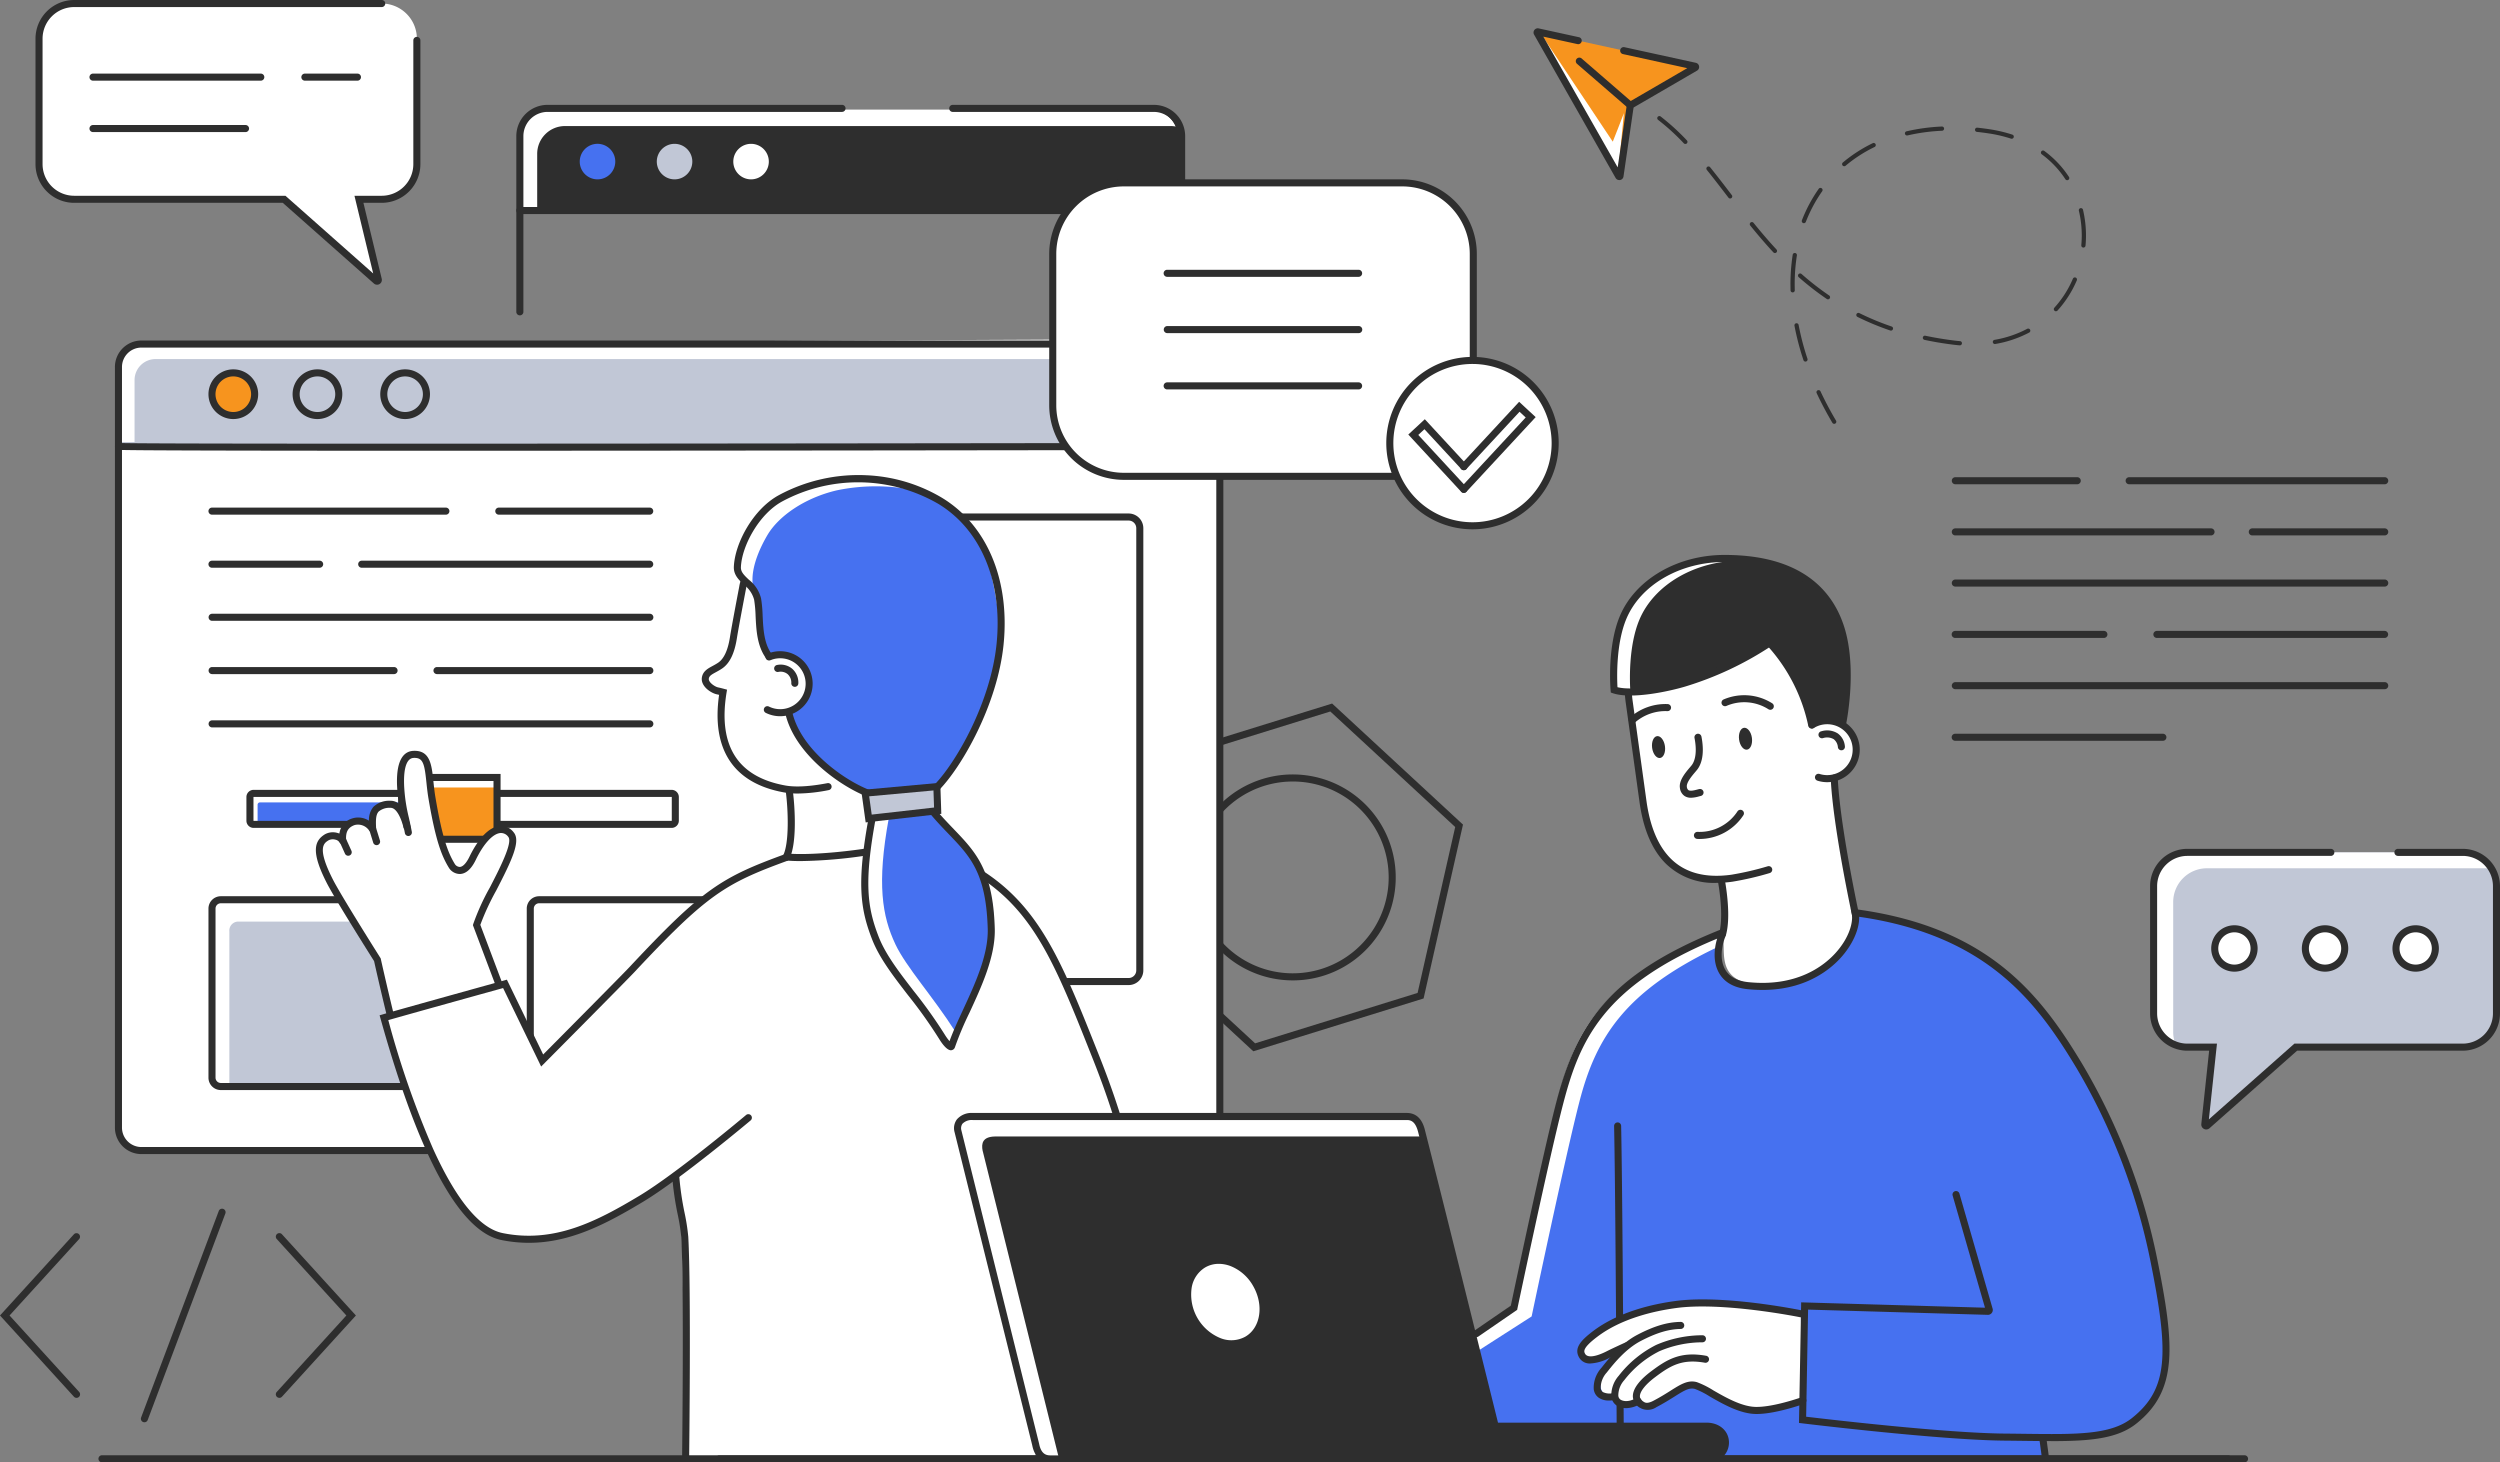 <svg id="wdrozenie-rys1" xmlns="http://www.w3.org/2000/svg" width="547.03" height="320" viewBox="0 0 547.03 320">
  <rect x="0" y="0" width="547.03" height="320" fill="#808080" stroke="none"/>
  <path id="Path_7524" data-name="Path 7524" d="M308.188,46.382l44.178-1.845a6.075,6.075,0,0,1,6.074,6.076v16.6a.086.086,0,0,1-.087.088H214.4a.775.775,0,0,1-.775-.774V50.613a6.078,6.078,0,0,1,6.078-6.076L284.34,45.8Z" transform="translate(-99.884 -20.824)" fill="#2e2e2e"/>
  <path id="Path_7525" data-name="Path 7525" d="M217.221,54.716a6.078,6.078,0,0,1,6.077-6.077H355.957a6.071,6.071,0,0,1,.958.1,6.076,6.076,0,0,0-5.594-3.7H218.666c-3.358,0-5.467,2.5-5.467,5.861l.224,15.706c0,.427-.487,1.2-.06,1.2h3.858Z" transform="translate(-99.677 -21.056)" fill="#fff"/>
  <path id="Path_7526" data-name="Path 7526" d="M357.256,86.607h-144.3a.772.772,0,0,1,0-1.545h144.3a.772.772,0,1,1,0,1.545Z" transform="translate(-99.207 -39.771)" fill="#2e2e2e"/>
  <path id="Path_7527" data-name="Path 7527" d="M246.027,63a3.888,3.888,0,1,0-3.889,3.886A3.887,3.887,0,0,0,246.027,63Z" transform="translate(-111.396 -27.641)" fill="#4671f0"/>
  <path id="Path_7528" data-name="Path 7528" d="M277.689,63a3.886,3.886,0,1,0-3.886,3.886A3.884,3.884,0,0,0,277.689,63Z" transform="translate(-126.202 -27.641)" fill="#c1c7d6"/>
  <path id="Path_7529" data-name="Path 7529" d="M309.129,63a3.886,3.886,0,1,0-3.886,3.886A3.886,3.886,0,0,0,309.129,63Z" transform="translate(-140.902 -27.641)" fill="#fff"/>
  <path id="Path_7530" data-name="Path 7530" d="M212.953,89.152a.773.773,0,0,1-.771-.773V49.935a6.856,6.856,0,0,1,6.849-6.849h64.393a.773.773,0,1,1,0,1.545H219.031a5.31,5.31,0,0,0-5.3,5.3V88.379a.774.774,0,0,1-.775.773Z" transform="translate(-99.207 -20.145)" fill="#2e2e2e"/>
  <path id="Path_7531" data-name="Path 7531" d="M357.026,145.452H224.368a.773.773,0,0,1,0-1.545H357.026a5.31,5.31,0,0,0,5.3-5.3V49.935a5.31,5.31,0,0,0-5.3-5.3H312.988a.773.773,0,0,1,0-1.545h44.038a6.858,6.858,0,0,1,6.848,6.849V138.6a6.858,6.858,0,0,1-6.848,6.849Z" transform="translate(-104.544 -20.145)" fill="#2e2e2e"/>
  <path id="Path_7532" data-name="Path 7532" d="M462.974,338.2l27.33,25.278,35.553-11.028,8.23-36.305-27.33-25.278L471.2,301.9Zm26.935,27.018-28.636-26.49.1-.435,8.521-37.61,37.262-11.556,28.636,26.489-.1.434-8.522,37.611Z" transform="translate(-215.671 -135.185)" fill="#2e2e2e"/>
  <path id="Path_7533" data-name="Path 7533" d="M527.44,355.582h0Zm-15.969-35.767a20.984,20.984,0,1,0,14.248,5.573A20.945,20.945,0,0,0,511.471,319.815Zm-.016,43.516a22.532,22.532,0,1,1,16.552-7.224A22.459,22.459,0,0,1,511.455,363.331Z" transform="translate(-228.603 -148.81)" fill="#2e2e2e"/>
  <path id="Path_7534" data-name="Path 7534" d="M284.652,317.5H53.7a5.018,5.018,0,0,1-5.02-5.021V146.048a5.018,5.018,0,0,1,5.02-5.02h230.95a5.021,5.021,0,0,1,5.019,5.02V312.481A5.021,5.021,0,0,1,284.652,317.5Z" transform="translate(-22.762 -65.939)" fill="#fff"/>
  <path id="Path_7535" data-name="Path 7535" d="M347.356,212.569a1.675,1.675,0,0,0-1.673,1.674v96.751a1.675,1.675,0,0,0,1.673,1.673h60.5a1.676,1.676,0,0,0,1.677-1.673V214.243a1.676,1.676,0,0,0-1.677-1.674Zm60.5,101.643h-60.5a3.22,3.22,0,0,1-3.218-3.218V214.243a3.22,3.22,0,0,1,3.218-3.219h60.5a3.224,3.224,0,0,1,3.222,3.219v96.751A3.224,3.224,0,0,1,407.859,314.212Z" transform="translate(-160.904 -98.666)" fill="#2e2e2e"/>
  <path id="Path_7536" data-name="Path 7536" d="M288.641,141.028H53.282a4.6,4.6,0,0,0-4.6,4.6v17.99H288.641V141.028Z" transform="translate(-22.762 -65.939)" fill="#c1c7d6"/>
  <path id="Path_7537" data-name="Path 7537" d="M51.738,148.258a4.6,4.6,0,0,1,4.6-4.6h231.3v-4.441l-234.5,1.159a5.258,5.258,0,0,0-4.924,5.02l-.531,16.414h4.053v-13.55Z" transform="translate(-22.295 -65.091)" fill="#fff"/>
  <path id="Path_7538" data-name="Path 7538" d="M53.022,141.485a4.253,4.253,0,0,0-4.249,4.248V312.166a4.252,4.252,0,0,0,4.249,4.248h230.95a4.253,4.253,0,0,0,4.249-4.248V145.733a4.253,4.253,0,0,0-4.249-4.248H53.022Zm230.95,176.475H53.022a5.8,5.8,0,0,1-5.795-5.794V145.733a5.8,5.8,0,0,1,5.795-5.793h230.95a5.8,5.8,0,0,1,5.795,5.793V312.166A5.8,5.8,0,0,1,283.971,317.959Z" transform="translate(-22.081 -65.43)" fill="#2e2e2e"/>
  <path id="Path_7539" data-name="Path 7539" d="M136.366,410.627H89.056a1.936,1.936,0,0,1-1.936-1.935v-37a1.935,1.935,0,0,1,1.936-1.934h47.309a1.935,1.935,0,0,1,1.933,1.934v37A1.935,1.935,0,0,1,136.366,410.627Z" transform="translate(-40.734 -172.881)" fill="#c1c7d6"/>
  <path id="Path_7540" data-name="Path 7540" d="M90.715,376.417a1.981,1.981,0,0,1,1.737-2.154h44.294v-2.955a1.98,1.98,0,0,0-1.737-2.154H88.914a1.98,1.98,0,0,0-1.737,2.154l-.388,35.766c0,1.189-.444,2.954.515,2.954h3.41v-33.61Z" transform="translate(-40.531 -172.6)" fill="#fff"/>
  <path id="Path_7541" data-name="Path 7541" d="M88.379,369.847a1.162,1.162,0,0,0-1.162,1.162v37a1.162,1.162,0,0,0,1.162,1.162h47.309a1.164,1.164,0,0,0,1.162-1.162v-37a1.165,1.165,0,0,0-1.162-1.162Zm47.309,40.875H88.379a2.71,2.71,0,0,1-2.707-2.707v-37a2.71,2.71,0,0,1,2.707-2.707h47.309a2.71,2.71,0,0,1,2.708,2.707v37A2.71,2.71,0,0,1,135.689,410.721Z" transform="translate(-40.057 -172.202)" fill="#2e2e2e"/>
  <path id="Path_7542" data-name="Path 7542" d="M219.179,369.847a1.165,1.165,0,0,0-1.162,1.162v37a1.165,1.165,0,0,0,1.162,1.162h47.309a1.166,1.166,0,0,0,1.166-1.162v-37a1.166,1.166,0,0,0-1.166-1.162Zm47.309,40.875H219.179a2.71,2.71,0,0,1-2.707-2.707v-37a2.71,2.71,0,0,1,2.707-2.707h47.309a2.71,2.71,0,0,1,2.707,2.707v37A2.71,2.71,0,0,1,266.489,410.721Z" transform="translate(-101.213 -172.202)" fill="#2e2e2e"/>
  <path id="Path_7543" data-name="Path 7543" d="M210.988,231.963H147.97a.773.773,0,1,1,0-1.546h63.018a.773.773,0,1,1,0,1.546Z" transform="translate(-68.822 -107.733)" fill="#2e2e2e"/>
  <path id="Path_7544" data-name="Path 7544" d="M110,231.963H86.443a.773.773,0,0,1,0-1.546H110a.773.773,0,0,1,0,1.546Z" transform="translate(-40.057 -107.733)" fill="#2e2e2e"/>
  <path id="Path_7545" data-name="Path 7545" d="M182.223,253.774H86.443a.773.773,0,0,1,0-1.545h95.78a.773.773,0,1,1,0,1.545Z" transform="translate(-40.057 -117.931)" fill="#2e2e2e"/>
  <path id="Path_7546" data-name="Path 7546" d="M182.223,297.574H86.443a.773.773,0,0,1,0-1.545h95.78a.773.773,0,1,1,0,1.545Z" transform="translate(-40.057 -138.41)" fill="#2e2e2e"/>
  <path id="Path_7547" data-name="Path 7547" d="M237.33,210.151H204.31a.772.772,0,1,1,0-1.545H237.33a.772.772,0,1,1,0,1.545Z" transform="translate(-95.164 -97.535)" fill="#2e2e2e"/>
  <path id="Path_7548" data-name="Path 7548" d="M137.621,210.151H86.443a.772.772,0,0,1,0-1.545h51.178a.772.772,0,1,1,0,1.545Z" transform="translate(-40.057 -97.535)" fill="#2e2e2e"/>
  <path id="Path_7549" data-name="Path 7549" d="M225.432,275.674H178.858a.773.773,0,0,1,0-1.545h46.574a.773.773,0,1,1,0,1.545Z" transform="translate(-83.266 -128.171)" fill="#2e2e2e"/>
  <path id="Path_7550" data-name="Path 7550" d="M126.308,275.674H86.443a.773.773,0,0,1,0-1.545h39.865a.773.773,0,0,1,0,1.545Z" transform="translate(-40.057 -128.171)" fill="#2e2e2e"/>
  <path id="Path_7551" data-name="Path 7551" d="M139.957,332.826H103.231a.511.511,0,0,1-.511-.512v-5.757a.511.511,0,0,1,.511-.512h36.726a.511.511,0,0,1,.511.512v5.757A.511.511,0,0,1,139.957,332.826Z" transform="translate(-48.027 -152.445)" fill="#4671f0"/>
  <path id="Path_7552" data-name="Path 7552" d="M104.673,329.012a.511.511,0,0,1,.511-.512h35.888v-.914a.514.514,0,0,0-.511-.513H103.835a.514.514,0,0,0-.515.513v5.756a.514.514,0,0,0,.515.512h.839Z" transform="translate(-48.308 -152.925)" fill="#fff"/>
  <path id="Path_7553" data-name="Path 7553" d="M102.842,326.14a.033.033,0,0,0-.032.032v5.172a.033.033,0,0,0,.032.032h91.467a.033.033,0,0,0,.032-.032v-5.172a.033.033,0,0,0-.032-.032Zm91.467,6.781H102.842a1.579,1.579,0,0,1-1.577-1.577v-5.172a1.578,1.578,0,0,1,1.577-1.577h91.467a1.578,1.578,0,0,1,1.577,1.577v5.172A1.578,1.578,0,0,1,194.309,332.92Z" transform="translate(-47.347 -151.767)" fill="#2e2e2e"/>
  <rect id="Rectangle_155" data-name="Rectangle 155" width="20.853" height="13.517" transform="translate(87.905 170.125)" fill="#f7941e"/>
  <path id="Path_7554" data-name="Path 7554" d="M167.854,322.1H187.1v-1.738H166.245v13.518h1.609Z" transform="translate(-77.729 -149.788)" fill="#fff"/>
  <path id="Path_7555" data-name="Path 7555" d="M165.191,331.584H184.5V319.612H165.191Zm20.857,1.545h-22.4V318.067h22.4Z" transform="translate(-76.516 -148.714)" fill="#2e2e2e"/>
  <path id="Path_7556" data-name="Path 7556" d="M116.839,183.729c-39.287,0-68.6-.054-69.085-.214a.773.773,0,0,1,.379-1.493c4.2.366,238.489-.007,240.857-.012a.773.773,0,1,1,0,1.545C246.849,183.623,172.018,183.729,116.839,183.729Z" transform="translate(-22.081 -85.1)" fill="#2e2e2e"/>
  <path id="Path_7557" data-name="Path 7557" d="M96.456,157.9a4.668,4.668,0,1,0-4.668,4.666A4.669,4.669,0,0,0,96.456,157.9Z" transform="translate(-40.734 -71.647)" fill="#f7941e"/>
  <path id="Path_7558" data-name="Path 7558" d="M91.111,153.333A3.894,3.894,0,1,0,95,157.227,3.9,3.9,0,0,0,91.111,153.333Zm0,9.333a5.439,5.439,0,1,1,5.438-5.439A5.446,5.446,0,0,1,91.111,162.666Z" transform="translate(-40.057 -70.97)" fill="#2e2e2e"/>
  <path id="Path_7559" data-name="Path 7559" d="M125.686,153.333a3.894,3.894,0,1,0,3.894,3.894A3.9,3.9,0,0,0,125.686,153.333Zm0,9.333a5.439,5.439,0,1,1,5.439-5.439A5.445,5.445,0,0,1,125.686,162.666Z" transform="translate(-56.223 -70.97)" fill="#2e2e2e"/>
  <path id="Path_7560" data-name="Path 7560" d="M161.709,153.333a3.894,3.894,0,1,0,3.893,3.894A3.9,3.9,0,0,0,161.709,153.333Zm0,9.333a5.439,5.439,0,1,1,5.439-5.439A5.445,5.445,0,0,1,161.709,162.666Z" transform="translate(-73.065 -70.97)" fill="#2e2e2e"/>
  <path id="Path_7561" data-name="Path 7561" d="M953.9,218.681H924.928a.773.773,0,0,1,0-1.546H953.9a.773.773,0,0,1,0,1.546Z" transform="translate(-432.096 -101.523)" fill="#2e2e2e"/>
  <path id="Path_7562" data-name="Path 7562" d="M858.828,218.681H802.877a.773.773,0,1,1,0-1.546h55.951a.773.773,0,0,1,0,1.546Z" transform="translate(-375.028 -101.523)" fill="#2e2e2e"/>
  <path id="Path_7563" data-name="Path 7563" d="M896.836,239.707H802.877a.772.772,0,1,1,0-1.545h93.959a.772.772,0,0,1,0,1.545Z" transform="translate(-375.028 -111.354)" fill="#2e2e2e"/>
  <path id="Path_7564" data-name="Path 7564" d="M930.237,197.656H874.315a.772.772,0,1,1,0-1.545h55.922a.772.772,0,0,1,0,1.545Z" transform="translate(-408.43 -91.693)" fill="#2e2e2e"/>
  <path id="Path_7565" data-name="Path 7565" d="M829.552,197.656H802.877a.772.772,0,1,1,0-1.545h26.675a.772.772,0,1,1,0,1.545Z" transform="translate(-375.028 -91.693)" fill="#2e2e2e"/>
  <path id="Path_7566" data-name="Path 7566" d="M935.592,260.816H885.767a.773.773,0,1,1,0-1.545h49.825a.773.773,0,0,1,0,1.545Z" transform="translate(-413.784 -121.224)" fill="#2e2e2e"/>
  <path id="Path_7567" data-name="Path 7567" d="M835.411,260.816H802.877a.773.773,0,1,1,0-1.545h32.534a.773.773,0,0,1,0,1.545Z" transform="translate(-375.028 -121.224)" fill="#2e2e2e"/>
  <path id="Path_7568" data-name="Path 7568" d="M896.836,281.875H802.877a.772.772,0,1,1,0-1.545h93.959a.772.772,0,0,1,0,1.545Z" transform="translate(-375.028 -131.07)" fill="#2e2e2e"/>
  <path id="Path_7569" data-name="Path 7569" d="M848.321,303.081H802.877a.773.773,0,1,1,0-1.545h45.444a.773.773,0,0,1,0,1.545Z" transform="translate(-375.028 -140.985)" fill="#2e2e2e"/>
  <path id="Path_7570" data-name="Path 7570" d="M524.652,114.016V90.7A15.547,15.547,0,0,0,509.1,75.157H448.176A15.546,15.546,0,0,0,432.63,90.7v33.115a15.546,15.546,0,0,0,15.546,15.547H507.92a18.086,18.086,0,1,0,16.732-25.35Z" transform="translate(-202.279 -35.14)" fill="#fff"/>
  <path id="Path_7571" data-name="Path 7571" d="M509.1,139.365H448.176a15.546,15.546,0,0,1-15.546-15.547V90.7a15.546,15.546,0,0,1,15.546-15.547H509.1A15.547,15.547,0,0,1,524.652,90.7v33.115A15.547,15.547,0,0,1,509.1,139.365Z" transform="translate(-202.279 -35.14)" fill="#fff"/>
  <path id="Path_7572" data-name="Path 7572" d="M447.5,75.251a14.792,14.792,0,0,0-14.775,14.775V123.14A14.792,14.792,0,0,0,447.5,137.915h60.926A14.79,14.79,0,0,0,523.2,123.14V90.025a14.789,14.789,0,0,0-14.775-14.775Zm60.926,64.209H447.5a16.34,16.34,0,0,1-16.321-16.319V90.025A16.34,16.34,0,0,1,447.5,73.706h60.926a16.337,16.337,0,0,1,16.32,16.319V123.14A16.337,16.337,0,0,1,508.422,139.46Z" transform="translate(-201.599 -34.462)" fill="#2e2e2e"/>
  <path id="Path_7573" data-name="Path 7573" d="M520.917,112.413h-41.89a.773.773,0,1,1,0-1.545h41.89a.773.773,0,0,1,0,1.545Z" transform="translate(-223.61 -51.837)" fill="#2e2e2e"/>
  <path id="Path_7574" data-name="Path 7574" d="M520.917,135.547h-41.89a.772.772,0,1,1,0-1.545h41.89a.772.772,0,0,1,0,1.545Z" transform="translate(-223.61 -62.654)" fill="#2e2e2e"/>
  <path id="Path_7575" data-name="Path 7575" d="M520.917,158.681h-41.89a.773.773,0,1,1,0-1.545h41.89a.773.773,0,0,1,0,1.545Z" transform="translate(-223.61 -73.47)" fill="#2e2e2e"/>
  <path id="Path_7576" data-name="Path 7576" d="M607.342,166.213a18.09,18.09,0,1,1-18.089-18.09A18.089,18.089,0,0,1,607.342,166.213Z" transform="translate(-267.051 -69.256)" fill="#fff"/>
  <path id="Path_7577" data-name="Path 7577" d="M588.572,148.218a17.318,17.318,0,1,0,17.315,17.318A17.336,17.336,0,0,0,588.572,148.218Zm0,36.181a18.863,18.863,0,1,1,18.86-18.863A18.885,18.885,0,0,1,588.572,184.4Z" transform="translate(-266.37 -68.578)" fill="#2e2e2e"/>
  <path id="Path_7578" data-name="Path 7578" d="M591.846,188.585,580.8,176.635l2.484-2.3,11.046,11.95Z" transform="translate(-271.557 -81.51)" fill="#fff"/>
  <path id="Path_7579" data-name="Path 7579" d="M599.42,185.238l14.62-15.762-2.484-2.3L596.94,182.935l2.48,2.3Z" transform="translate(-279.103 -78.163)" fill="#fff"/>
  <path id="Path_7580" data-name="Path 7580" d="M590.888,188.4a.77.77,0,0,1-.567-.248l-11.569-12.517,3.614-3.353,9.109,9.852a.772.772,0,0,1-1.134,1.049l-8.059-8.716-1.35,1.252L591.455,187.1a.774.774,0,0,1-.567,1.3Z" transform="translate(-270.599 -80.551)" fill="#2e2e2e"/>
  <path id="Path_7581" data-name="Path 7581" d="M600.911,185.051a.774.774,0,0,1-.567-1.3l14.093-15.2-1.35-1.252-11.621,12.53a.772.772,0,1,1-1.13-1.051L613,165.122l3.618,3.353L601.478,184.8A.769.769,0,0,1,600.911,185.051Z" transform="translate(-280.594 -77.204)" fill="#2e2e2e"/>
  <path id="Path_7582" data-name="Path 7582" d="M91.728,1.45h-.707a7.7,7.7,0,0,1,7.695,7.7V36.592a7.7,7.7,0,0,1-7.695,7.7H86.038L90.483,62.72,69.665,44.288H23.73a7.7,7.7,0,0,1-7.695-7.7V9.145a7.7,7.7,0,0,1,7.695-7.7h68Z" transform="translate(-7.497 -0.678)" fill="#fff"/>
  <path id="Path_7583" data-name="Path 7583" d="M89.33,62.3a1.055,1.055,0,0,1-.695-.264L68.693,44.382H23.053a8.476,8.476,0,0,1-8.466-8.468V8.467A8.476,8.476,0,0,1,23.053,0H90.345a.772.772,0,0,1,0,1.545H23.053a6.928,6.928,0,0,0-6.92,6.923V35.914a6.929,6.929,0,0,0,6.92,6.923H69.28l19.2,17-4.1-17h5.962a6.931,6.931,0,0,0,6.92-6.923V8.842a.773.773,0,0,1,1.546,0V35.914a8.476,8.476,0,0,1-8.466,8.468h-4l4.009,16.626A1.05,1.05,0,0,1,89.33,62.3Z" transform="translate(-6.82)" fill="#2e2e2e"/>
  <path id="Path_7584" data-name="Path 7584" d="M136.122,31.795h-11.5a.772.772,0,0,1,0-1.545h11.5a.772.772,0,1,1,0,1.545Z" transform="translate(-57.909 -14.144)" fill="#2e2e2e"/>
  <path id="Path_7585" data-name="Path 7585" d="M74.258,31.795H37.543a.772.772,0,0,1,0-1.545H74.258a.772.772,0,0,1,0,1.545Z" transform="translate(-17.193 -14.144)" fill="#2e2e2e"/>
  <path id="Path_7586" data-name="Path 7586" d="M70.915,52.924H37.543a.772.772,0,0,1,0-1.545H70.915a.772.772,0,0,1,0,1.545Z" transform="translate(-17.193 -24.023)" fill="#2e2e2e"/>
  <path id="Path_7587" data-name="Path 7587" d="M952.674,350.29H892.423a7.391,7.391,0,0,0-7.388,7.389v27.845a7.39,7.39,0,0,0,7.388,7.389h5.623l-1.8,16.89a.313.313,0,0,0,.519.269l19.384-17.159h36.527a7.388,7.388,0,0,0,7.388-7.389V357.679a7.388,7.388,0,0,0-7.388-7.389Z" transform="translate(-413.804 -163.78)" fill="#c1c7d6"/>
  <path id="Path_7588" data-name="Path 7588" d="M889.158,389.64V361.158a7.391,7.391,0,0,1,7.391-7.389h60.91a7.422,7.422,0,0,1,1.537.166c-1.178-2.522-3.718-3.645-6.681-3.645H892.065a7.388,7.388,0,0,0-7.388,7.389l.771,27.845c0,3.552,1.074,6.516,4.417,7.223a7.36,7.36,0,0,1-.707-3.107Z" transform="translate(-413.637 -163.78)" fill="#fff"/>
  <path id="Path_7589" data-name="Path 7589" d="M895.885,410.247a1.1,1.1,0,0,1-.5-.122,1.085,1.085,0,0,1-.583-1.082l1.713-16.036h-4.764a8.17,8.17,0,0,1-8.158-8.161V357a8.171,8.171,0,0,1,8.158-8.161h31.364a.773.773,0,1,1,0,1.545H891.748A6.622,6.622,0,0,0,885.135,357v27.845a6.622,6.622,0,0,0,6.613,6.616h6.481l-1.769,16.572,18.716-16.572H952a6.626,6.626,0,0,0,6.617-6.616V357A6.626,6.626,0,0,0,952,350.385H937.8a.773.773,0,0,1,0-1.545H952A8.168,8.168,0,0,1,960.158,357v27.845A8.168,8.168,0,0,1,952,393.007H915.764L896.6,409.972a1.092,1.092,0,0,1-.719.275Z" transform="translate(-413.129 -163.103)" fill="#2e2e2e"/>
  <path id="Path_7590" data-name="Path 7590" d="M984.652,386a4.3,4.3,0,1,1,4.3,4.3A4.306,4.306,0,0,1,984.652,386Z" transform="translate(-460.381 -178.464)" fill="#fff"/>
  <path id="Path_7591" data-name="Path 7591" d="M947.407,386a4.305,4.305,0,1,1,4.3,4.3A4.306,4.306,0,0,1,947.407,386Z" transform="translate(-442.967 -178.464)" fill="#fff"/>
  <path id="Path_7592" data-name="Path 7592" d="M910.162,386a4.3,4.3,0,1,1,4.305,4.3A4.306,4.306,0,0,1,910.162,386Z" transform="translate(-425.552 -178.464)" fill="#fff"/>
  <path id="Path_7593" data-name="Path 7593" d="M988.28,381.789a3.532,3.532,0,1,0,3.534,3.532A3.534,3.534,0,0,0,988.28,381.789Zm0,8.61a5.077,5.077,0,1,1,5.079-5.077A5.082,5.082,0,0,1,988.28,390.4Z" transform="translate(-459.704 -177.786)" fill="#2e2e2e"/>
  <path id="Path_7594" data-name="Path 7594" d="M951.035,381.789a3.532,3.532,0,1,0,3.534,3.532A3.537,3.537,0,0,0,951.035,381.789Zm0,8.61a5.077,5.077,0,1,1,5.079-5.077A5.082,5.082,0,0,1,951.035,390.4Z" transform="translate(-442.29 -177.786)" fill="#2e2e2e"/>
  <path id="Path_7595" data-name="Path 7595" d="M913.787,381.789a3.532,3.532,0,1,0,3.534,3.532A3.537,3.537,0,0,0,913.787,381.789Zm0,8.61a5.077,5.077,0,1,1,5.079-5.077A5.086,5.086,0,0,1,913.787,390.4Z" transform="translate(-424.872 -177.786)" fill="#2e2e2e"/>
  <path id="Path_7596" data-name="Path 7596" d="M307.933,296.63s.987-10.557-.084-13.646c-7.252-2.06-10.814-4.4-12.959-8.088a16.007,16.007,0,0,1-2.016-9.678,16.6,16.6,0,0,0,0-3.915s-2.636-.51-3.023-1.484-1.186-1.923.323-2.712,3.6-1.416,4.117-3.283,3.654-17.562,4.473-18.533,4.217,13.834,6.856,15.121,16.029,6.969,15.706,15.2,7.855,21.168,7.982,24.194-3.219,6.437-6.373,7.144-10.874.52-12.615.581a3.144,3.144,0,0,1-2.468-.774l.084-.128Z" transform="translate(-135.258 -109.991)" fill="#fff"/>
  <path id="Path_7597" data-name="Path 7597" d="M183.985,379.574l-26.26,6.952s8.725,27.913,13.418,35.573c6.521,10.644,8,12.637,15.734,12.75a44.739,44.739,0,0,0,19.136-4.4c3.431-1.822,15.051-8.811,15.051-8.811l1.833,11.587,1.158,49.242h76.18l18.345-65.56-.679-9.752s-10.039-26.59-12.068-30.317-9.943-18.634-19.986-22.98-23.744-3.514-23.744-3.514-9.76,1.293-11.98,1.293l-4.972-.32s-7.611,2.7-10.57,4.182-10.211,7.682-14.041,11.6c-3.131,3.208-28.361,29.082-28.361,29.082l-8.194-16.61Z" transform="translate(-73.745 -163.776)" fill="#fff"/>
  <path id="Path_7598" data-name="Path 7598" d="M420.272,401.486a.769.769,0,0,1-.735-.534c-.467-1.434-.887-2.8-1.33-4.254-1.234-4.028-2.636-8.594-5.439-15.679-10.3-26.019-15.007-37.894-36.8-45.778l-.152-.055-.12-.111c-2.54-2.406-4.145-7.905-4.528-15.484a.774.774,0,0,1,1.546-.077c.347,6.957,1.781,12.162,3.937,14.331,10.75,3.911,17.7,8.86,23.237,16.526,5.339,7.4,9.1,16.913,14.32,30.079,2.828,7.143,4.233,11.74,5.479,15.795.439,1.444.859,2.808,1.322,4.229a.775.775,0,0,1-.5.974.765.765,0,0,1-.24.038Z" transform="translate(-173.541 -149.047)" fill="#2e2e2e"/>
  <path id="Path_7599" data-name="Path 7599" d="M331.914,265.646s-6.377-2.6-8.853-4.658-9.488-10.878-8.234-13.388c3.622-1.642,4.536-4.925,4.153-6.421s-1.478-5.068-4.528-5.5a14.975,14.975,0,0,0-4.5-.145,26.24,26.24,0,0,1-2.108-11.876c-.379-2.387-4.017-4.189-4.409-7.37-.259-2.1,1.418-5.387,2.492-7.993,2.7-6.566,9.38-9.212,15.17-10.147s15.662-1.169,24.3,2.612,12.124,12.3,13.066,16.046,2.955,14.265,2.256,18.632-2.851,13.5-6.026,17.951-7.831,11.108-7.831,11.108Z" transform="translate(-141.86 -92.371)" fill="#4671f0"/>
  <path id="Path_7600" data-name="Path 7600" d="M306.184,219.746c-.2-3.693,1.828-7.865,3.258-10.294,2.436-4.14,8.167-8.163,15.247-9.8a41.926,41.926,0,0,1,17.215.058,47.363,47.363,0,0,0-21.54-1.559c-5.79.934-12.176,3.747-14.879,10.312-1.074,2.607-3.043,5.732-2.784,7.827.391,3.181,4.03,4.983,4.409,7.37C306.531,229.707,306.352,222.947,306.184,219.746Z" transform="translate(-141.519 -92.374)" fill="#fff"/>
  <path id="Path_7601" data-name="Path 7601" d="M424.13,481.556l19.444-6.886s2.747,7.4,3.015,10.106.847,10.813-1.725,13.452-6.373,5.793-10.494,5.214-10.319-2.188-10.319-2.188Z" transform="translate(-198.267 -221.935)" fill="#fff"/>
  <path id="Path_7602" data-name="Path 7602" d="M432.977,502.847a32.136,32.136,0,0,1-8.438-1.265.772.772,0,1,1,.407-1.489c14.8,4.058,18.96-2.961,20.062-6.168,1.505-4.37.807-11.848-1.913-20.517a.772.772,0,0,1,1.474-.463c2.815,8.977,3.51,16.807,1.9,21.482a11.765,11.765,0,0,1-7.012,7.289,17.54,17.54,0,0,1-6.481,1.131Z" transform="translate(-198.23 -220.876)" fill="#2e2e2e"/>
  <path id="Path_7603" data-name="Path 7603" d="M183.2,377.893l-5.974.7-11.1-29.724a7.9,7.9,0,0,1-.124-2.917c.319-.79,6.8-13.328,7.148-14.7s1.054-3.872-1.186-4.535-3.314-.16-5.188,3.033-3.8,5.463-5.211,5.25-2.691-2.174-3.059-3.223c-1.19-3.384-2.5-14.128-2.5-14.128s-.871-7.653-3-7.424-3.606.617-3.806,2.4-.675,2.881-.723,3.862c-.108,2.078,1.2,8.236,1.2,8.236s-1.845-4.034-4.1-3.692c-.95.144-2,2.067-3.107,4.433-1.909-1.159-5.3-.775-5.531.217-.407,1.719-.846,3.065-.846,3.065a2.006,2.006,0,0,0-2.983-1.088c-2.284,1.056-1.665,1.792-1.937,3.389s.284,4.043,1.589,6.5S143.8,354.325,143.8,354.325s1.326,5.855,2.987,12.764c1.729,7.206,3.818,15.559,5.131,19.609.859,2.643,4.146,10.312,4.146,10.312s4.828,10.62,6.564,12.745,6.757,3.862,10.906,4.731,4.736.29,11.009-.868,15.043-8.332,15.043-8.332L183.2,377.893Z" transform="translate(-61.303 -145.048)" fill="#fff"/>
  <path id="Path_7604" data-name="Path 7604" d="M315.45,269.552a6.341,6.341,0,1,1-.375,11.544Z" transform="translate(-147.315 -125.805)" fill="#fff"/>
  <path id="Path_7605" data-name="Path 7605" d="M309.395,284.684a16.842,16.842,0,0,1-3.2-.28c-10.886-2.038-15.718-9.4-14.009-21.312-.184-.046-.348-.084-.431-.1-1.282-.234-3.626-1.745-3.338-3.678.208-1.383,1.29-1.971,2.336-2.538.4-.216.807-.439,1.226-.72,1.262-.851,2.129-2.719,2.575-5.549.428-2.713,1.989-10.822,2-10.9l.044-.231a7.612,7.612,0,0,1,.335-1.337.772.772,0,0,1,1.462.5,6.1,6.1,0,0,0-.276,1.1l-.047.254c-.017.085-1.573,8.168-2,10.855-.523,3.317-1.581,5.472-3.239,6.589-.479.323-.942.574-1.353.8-.979.531-1.454.814-1.542,1.407-.12.8,1.346,1.8,2.085,1.932.319.058,1.134.276,1.226.3l.675.18-.112.69c-1.873,11.508,2.388,18.319,12.659,20.242.87.164,3.53.661,9.416-.471a.772.772,0,0,1,.292,1.517,36.255,36.255,0,0,1-6.789.752Z" transform="translate(-134.839 -111.051)" fill="#2e2e2e"/>
  <path id="Path_7606" data-name="Path 7606" d="M322.437,339.793a.772.772,0,0,1-.687-1.122c1.377-2.723,1.106-9.922.607-13.82a.773.773,0,0,1,1.533-.2c.467,3.65.906,11.423-.763,14.715a.772.772,0,0,1-.691.423Z" transform="translate(-150.397 -151.479)" fill="#2e2e2e"/>
  <path id="Path_7607" data-name="Path 7607" d="M426.328,534.666a.773.773,0,0,1-.771-.723c-.032-.523-3.394-52.5-3.375-73.493a.773.773,0,0,1,1.546,0c-.02,20.941,3.338,72.873,3.37,73.392a.773.773,0,0,1-.719.823h-.052Z" transform="translate(-197.394 -214.926)" fill="#2e2e2e"/>
  <path id="Path_7608" data-name="Path 7608" d="M279.182,545.152h-.012a.777.777,0,0,1-.763-.783c0-.371.452-37.052-.183-48.354a42.386,42.386,0,0,0-.779-5.008,65.311,65.311,0,0,1-1.206-8.366.772.772,0,1,1,1.541-.088,64.239,64.239,0,0,0,1.182,8.165,44.1,44.1,0,0,1,.8,5.21c.639,11.355.192,48.089.188,48.457a.776.776,0,0,1-.771.767Z" transform="translate(-129.157 -225.28)" fill="#2e2e2e"/>
  <path id="Path_7609" data-name="Path 7609" d="M146,376.346a.776.776,0,0,1-.751-.59c-1.454-5.991-2.516-10.739-2.7-11.581-.882-1.395-8.49-13.45-10.343-17.074-3.526-6.887-2.719-9.247-.431-10.672a3.592,3.592,0,0,1,2.631-.341,3.69,3.69,0,0,1,.547.174,3.976,3.976,0,0,1,2.775-3.3,4.319,4.319,0,0,1,3.694.486,4.451,4.451,0,0,1,.982-3.035,4.976,4.976,0,0,1,3.67-1.327c3.1-.124,4.28,4.916,4.4,5.493a.772.772,0,1,1-1.509.324c-.244-1.13-1.294-4.334-2.827-4.274a3.675,3.675,0,0,0-2.6.825c-.635.7-.627,1.976-.551,3.577a.843.843,0,0,1-1.557.52,2.93,2.93,0,0,0-3.171-1.143c-1.422.532-1.953,1.482-1.829,3.28a.787.787,0,0,1-1.486.458,1.4,1.4,0,0,0-.9-.56,2.064,2.064,0,0,0-1.458.149c-1.042.647-2.612,1.624.987,8.658,1.9,3.7,10.263,16.933,10.346,17.066l.072.114.028.132c.012.05,1.134,5.117,2.727,11.681a.771.771,0,0,1-.751.955Z" transform="translate(-60.692 -153.867)" fill="#2e2e2e"/>
  <path id="Path_7610" data-name="Path 7610" d="M185.424,360.323a.774.774,0,0,1-.723-.5l-4.944-13.115.068-.243a50.405,50.405,0,0,1,3.658-8.037c2.008-3.889,5.043-9.766,4.029-11.018a1.949,1.949,0,0,0-1.8-.86c-1.645.189-3.634,2.376-5.319,5.849-.966,2-2.12,3.043-3.43,3.107a2.847,2.847,0,0,1-2.476-1.381c-1.613-2.627-2.919-6.076-4.457-15.142-.211-1.265-.34-2.484-.452-3.561-.423-4.093-.734-5.41-2.791-5.314s-2.18,3.895-2.077,6.152a36.387,36.387,0,0,0,1.038,6.947c.208.946.427,1.923.639,3.059a.772.772,0,1,1-1.517.286c-.208-1.111-.423-2.077-.631-3.01a37.769,37.769,0,0,1-1.074-7.211c-.283-6.271,1.773-7.684,3.55-7.766,3.682-.176,4.017,3.013,4.4,6.7.116,1.1.232,2.247.439,3.462,1.493,8.819,2.731,12.122,4.245,14.592a1.344,1.344,0,0,0,1.086.646c.683-.034,1.434-.828,2.117-2.239,1.976-4.069,4.293-6.452,6.529-6.709a3.476,3.476,0,0,1,3.179,1.422c1.537,1.9-.431,6.066-3.862,12.7a54.3,54.3,0,0,0-3.47,7.5l4.764,12.639a.771.771,0,0,1-.451,1,.749.749,0,0,1-.272.05Z" transform="translate(-76.278 -144.268)" fill="#2e2e2e"/>
  <path id="Path_7611" data-name="Path 7611" d="M153.365,343.63a.774.774,0,0,1-.739-.545l-.819-2.657a.773.773,0,0,1,1.478-.455l.819,2.657a.775.775,0,0,1-.511.966A.787.787,0,0,1,153.365,343.63Z" transform="translate(-70.963 -158.702)" fill="#2e2e2e"/>
  <path id="Path_7612" data-name="Path 7612" d="M141.345,347.95a.773.773,0,0,1-.7-.455l-1.218-2.7a.771.771,0,1,1,1.406-.636l1.222,2.7a.774.774,0,0,1-.707,1.09Z" transform="translate(-65.157 -160.7)" fill="#2e2e2e"/>
  <path id="Path_7613" data-name="Path 7613" d="M325.766,350.028c-1.114,0-2.132-.036-3.023-.113a.772.772,0,0,1,.132-1.539c6.345.547,19.344-1.049,25.142-2.693a.772.772,0,1,1,.419,1.487,104.2,104.2,0,0,1-22.67,2.858Z" transform="translate(-150.571 -161.613)" fill="#2e2e2e"/>
  <path id="Path_7614" data-name="Path 7614" d="M188.673,436.039a30.343,30.343,0,0,1-6.034-.612c-9.073-1.834-17.97-18.131-26.432-48.436l-.208-.734.735-.215c3.582-1.052,26.268-7.344,26.5-7.407l.619-.173,7.939,16.371c3.426-3.453,17.223-17.356,18.9-19.146,16.017-17.134,20.123-19.617,33.959-24.675a.773.773,0,0,1,.531,1.451c-13.546,4.952-17.575,7.393-33.365,24.279-1.917,2.052-18.972,19.223-19.7,19.953l-.767.773-8.326-17.173c-3.47.963-20.43,5.672-25.122,7.017a200.982,200.982,0,0,0,9.812,28.181c5.091,11.208,10.214,17.406,15.234,18.42,11.245,2.272,20.537-2.553,29.85-8.138,8.159-4.891,23.237-17.567,23.389-17.7a.773.773,0,0,1,1,1.182c-.156.128-15.331,12.884-23.593,17.838C205.693,431.836,197.8,436.038,188.673,436.039Z" transform="translate(-72.939 -164.096)" fill="#2e2e2e"/>
  <path id="Path_7615" data-name="Path 7615" d="M346.009,264.33a.771.771,0,0,1-.555-1.312c4.74-4.861,12.347-18.055,13.621-30.931,1.334-13.485-3.438-24.907-12.771-30.556a35.049,35.049,0,0,0-34.091-.55c-5.127,2.751-8.905,9.8-9.089,14.413-.04,1.014.631,1.7,1.733,2.74a7.5,7.5,0,0,1,2.679,4.1,29.311,29.311,0,0,1,.343,3.8c.148,3.013.3,6.13,2.049,8.464a.773.773,0,0,1-1.238.925c-2.029-2.712-2.2-6.219-2.352-9.314a28.258,28.258,0,0,0-.323-3.6,6.07,6.07,0,0,0-2.22-3.262c-1.122-1.061-2.284-2.158-2.217-3.925.2-5.133,4.233-12.672,9.9-15.713a36.681,36.681,0,0,1,19.068-4.33,35.244,35.244,0,0,1,16.556,4.92c9.852,5.964,14.9,17.937,13.505,32.029-1.31,13.245-9.161,26.84-14.052,31.858A.77.77,0,0,1,346.009,264.33Z" transform="translate(-141.004 -91.29)" fill="#2e2e2e"/>
  <path id="Path_7616" data-name="Path 7616" d="M317.48,281.844h-.108a7.049,7.049,0,0,1-3.043-.732.772.772,0,1,1,.683-1.385,5.57,5.57,0,1,0,.331-10.138.773.773,0,0,1-.595-1.427,6.963,6.963,0,0,1,2.84-.542,7.113,7.113,0,0,1-.108,14.225Z" transform="translate(-146.765 -125.126)" fill="#2e2e2e"/>
  <path id="Path_7617" data-name="Path 7617" d="M322.668,278h-.02a.771.771,0,0,1-.751-.792,2.51,2.51,0,0,0-.8-1.984,2.433,2.433,0,0,0-2.048-.486.772.772,0,1,1-.264-1.522,3.94,3.94,0,0,1,3.322.84,4.031,4.031,0,0,1,1.33,3.193.768.768,0,0,1-.771.752Z" transform="translate(-148.75 -127.712)" fill="#2e2e2e"/>
  <path id="Path_7618" data-name="Path 7618" d="M340.693,310.551a.742.742,0,0,1-.284-.055c-5.75-2.286-15.638-9.226-17.694-18.113a.772.772,0,0,1,1.505-.348c1.925,8.313,11.3,14.855,16.76,17.026a.772.772,0,0,1-.287,1.49Z" transform="translate(-150.878 -136.263)" fill="#2e2e2e"/>
  <path id="Path_7619" data-name="Path 7619" d="M370.19,333.692c6.745,8.012,14.112,11.948,13.162,27.569-.468,7.659-6.961,16.766-9.157,23.673-.208.651-1.681-1.365-2.036-1.949-5.032-8.327-12.332-15.371-14.824-20.662-2.883-6.12-3.166-12.906-.507-27.327Z" transform="translate(-165.979 -156.02)" fill="#4671f0"/>
  <path id="Path_7620" data-name="Path 7620" d="M361.552,362.612c-2.883-6.12-4.085-13.2-1.426-27.616l9.652-.942c-.1-.123-.208-.238-.316-.362L356.1,335c-2.659,14.421-2.376,21.207.507,27.327,2.5,5.291,9.792,12.335,14.827,20.662.351.585,1.828,2.6,2.032,1.949.324-1.014.747-2.08,1.222-3.177-4.98-7.791-10.766-14.116-13.138-19.145Z" transform="translate(-165.639 -156.02)" fill="#fff"/>
  <path id="Path_7621" data-name="Path 7621" d="M373.569,385.155c-1.006,0-2.212-1.863-2.564-2.449a103.288,103.288,0,0,0-6.849-9.624c-3.219-4.174-6.261-8.115-7.855-12.22-2.6-6.681-3.367-12.377-.731-26.683a.774.774,0,0,1,1.522.28c-2.572,13.94-1.837,19.441.651,25.844,1.514,3.9,4.489,7.753,7.635,11.835a104.907,104.907,0,0,1,6.948,9.769,10.72,10.72,0,0,0,.927,1.255c.738-2.08,1.813-4.394,2.935-6.825,2.62-5.657,5.591-12.068,5.423-17.792-.359-12.173-3.8-15.756-8.554-20.715-1.266-1.315-2.568-2.674-3.953-4.318a.773.773,0,1,1,1.182-1c1.354,1.605,2.639,2.947,3.885,4.244,4.808,5.012,8.606,8.971,8.981,21.74.179,6.087-2.871,12.674-5.559,18.485a68.856,68.856,0,0,0-3.155,7.5.939.939,0,0,1-.775.66C373.632,385.153,373.6,385.155,373.569,385.155Z" transform="translate(-165.484 -155.341)" fill="#2e2e2e"/>
  <path id="Path_7622" data-name="Path 7622" d="M355.545,324.693l15.69-1.427.179,5.266-15.095,1.712Z" transform="translate(-166.237 -151.145)" fill="#c1c7d6"/>
  <path id="Path_7623" data-name="Path 7623" d="M355.655,324.649l.555,4,13.642-1.547-.128-3.736Zm-.767,5.709-.987-7.1,17.311-1.574.228,6.8-16.553,1.878Z" transform="translate(-165.469 -150.405)" fill="#2e2e2e"/>
  <path id="Path_7624" data-name="Path 7624" d="M652.137,29.118l14.148-8.224a.157.157,0,0,0-.039-.289l-34.379-7.523a.16.16,0,0,0-.176.234l17.834,31.348a.157.157,0,0,0,.291-.063l2.245-15.366a.147.147,0,0,1,.076-.118Z" transform="translate(-295.342 -6.115)" fill="#f7941e"/>
  <path id="Path_7625" data-name="Path 7625" d="M650.87,30.421c-.248.736-2.44,6.257-2.44,6.257L632.085,12.141,649.6,43.614l1.266-13.193Z" transform="translate(-295.536 -5.677)" fill="#fff"/>
  <path id="Path_7626" data-name="Path 7626" d="M631.678,12.245l.012.019Zm-.654.915.023.006Zm21.124,15.484,0,.04C652.144,28.67,652.148,28.657,652.148,28.644ZM648.375,43.8c0,.013,0,.026,0,.038Zm.607,1.039a.927.927,0,0,1-.8-.455L630.341,13.021a.931.931,0,0,1,1.03-1.366l8.785,1.923a.772.772,0,1,1-.327,1.509l-7.464-1.633,16.265,28.6,1.989-13.6a.917.917,0,0,1,.439-.668l12.795-7.435-14.073-3.08a.772.772,0,1,1,.327-1.509l15.622,3.418a.931.931,0,0,1,.715.769.921.921,0,0,1-.439.937l-13.9,8.079-2.2,15.077a.924.924,0,0,1-.726.781,1.016,1.016,0,0,1-.2.021Z" transform="translate(-294.662 -5.437)" fill="#2e2e2e"/>
  <path id="Path_7627" data-name="Path 7627" d="M659.51,34.888a.758.758,0,0,1-.5-.188l-11.157-9.662a.773.773,0,0,1,1.014-1.168l11.154,9.662a.773.773,0,0,1-.507,1.356Z" transform="translate(-302.782 -11.072)" fill="#2e2e2e"/>
  <path id="Path_7628" data-name="Path 7628" d="M735.705,51.938a.463.463,0,0,1-.1-.915,42.394,42.394,0,0,1,7.723-1.047.463.463,0,0,1,.044.925,41.522,41.522,0,0,0-7.555,1.024.467.467,0,0,1-.108.012Zm22.91.719a.451.451,0,0,1-.144-.023,29.838,29.838,0,0,0-4.82-1.14c-.887-.135-1.773-.249-2.643-.342a.464.464,0,1,1,.1-.922c.882.094,1.785.21,2.683.347a30.694,30.694,0,0,1,4.971,1.176.464.464,0,0,1-.147.9ZM687.2,53.793a.453.453,0,0,1-.335-.144,48.417,48.417,0,0,0-5.65-5.142.465.465,0,0,1,.567-.736,49.8,49.8,0,0,1,5.755,5.239.465.465,0,0,1-.016.654A.471.471,0,0,1,687.2,53.793Zm34.762,4.873a.463.463,0,0,1-.3-.818,31.626,31.626,0,0,1,6.569-4.241.464.464,0,0,1,.4.835,30.58,30.58,0,0,0-6.373,4.115.464.464,0,0,1-.3.109Zm48.786,3.056a.473.473,0,0,1-.391-.21,21.077,21.077,0,0,0-5.167-5.454.462.462,0,1,1,.547-.746,22.03,22.03,0,0,1,5.4,5.693.463.463,0,0,1-.136.641.469.469,0,0,1-.252.076ZM697,65.727a.46.46,0,0,1-.367-.182l-.328-.426c-1.509-1.97-2.939-3.83-4.413-5.661a.464.464,0,0,1,.723-.581c1.482,1.839,2.911,3.7,4.424,5.677l.328.427a.463.463,0,0,1-.367.745Zm16.133,5.4a.457.457,0,0,1-.168-.032.463.463,0,0,1-.264-.6,32.255,32.255,0,0,1,3.682-6.892.464.464,0,0,1,.759.534,31.314,31.314,0,0,0-3.578,6.694A.465.465,0,0,1,713.131,71.129ZM774.3,76.46l-.044,0a.462.462,0,0,1-.419-.5c.064-.707.1-1.426.1-2.138a23.531,23.531,0,0,0-.623-5.386.464.464,0,1,1,.9-.214,24.491,24.491,0,0,1,.647,5.6c0,.74-.032,1.487-.1,2.22a.462.462,0,0,1-.46.423Zm-67.5,1.2a.461.461,0,0,1-.339-.149c-1.61-1.735-3.267-3.656-5.064-5.873a.464.464,0,1,1,.723-.583c1.781,2.2,3.422,4.106,5.019,5.825a.464.464,0,0,1-.34.78Zm3.878,8.612a.463.463,0,0,1-.463-.45c-.012-.444-.02-.885-.02-1.324a42.2,42.2,0,0,1,.491-6.459.465.465,0,0,1,.919.143,40.867,40.867,0,0,0-.483,6.315c0,.43.008.862.02,1.3a.464.464,0,0,1-.451.477Zm7.727,1.518a.467.467,0,0,1-.259-.08,62.016,62.016,0,0,1-6.138-4.767.464.464,0,0,1,.615-.7,61.541,61.541,0,0,0,6.042,4.7.464.464,0,0,1-.26.847ZM768.287,90.4a.464.464,0,0,1-.344-.775A22.636,22.636,0,0,0,772,83.275a.464.464,0,0,1,.855.364,23.661,23.661,0,0,1-4.225,6.606.468.468,0,0,1-.343.152Zm-36.1,4.235a.461.461,0,0,1-.148-.024,58.606,58.606,0,0,1-7.176-2.978.463.463,0,1,1,.411-.83,57.974,57.974,0,0,0,7.064,2.931.464.464,0,0,1-.152.9Zm22.754,2.937a.463.463,0,0,1-.08-.92A23.8,23.8,0,0,0,762,94.241a.463.463,0,0,1,.435.818,24.7,24.7,0,0,1-7.419,2.5A.492.492,0,0,1,754.937,97.569Zm-7.695.285-.04,0c-.479-.04-.97-.092-1.454-.153-2.128-.267-4.221-.619-6.226-1.043a.463.463,0,0,1,.192-.906c1.977.418,4.046.765,6.15,1.03.471.059.951.109,1.418.149a.463.463,0,0,1-.04.925Zm-33.763,3.555a.461.461,0,0,1-.44-.317,57.731,57.731,0,0,1-1.969-7.527.463.463,0,0,1,.91-.172,56.621,56.621,0,0,0,1.937,7.407.465.465,0,0,1-.3.586.45.45,0,0,1-.143.023Zm6.285,13.622a.469.469,0,0,1-.4-.228c-1.266-2.143-2.424-4.329-3.438-6.495a.463.463,0,0,1,.839-.393c1,2.14,2.144,4.3,3.4,6.416a.464.464,0,0,1-.4.7Z" transform="translate(-318.423 -22.291)" fill="#2e2e2e"/>
  <path id="Path_7629" data-name="Path 7629" d="M675.266,267.27a14.151,14.151,0,0,1-5.95,1.8,7.9,7.9,0,0,0,.243,3.579c.375,2.425,1.626,18.069,1.626,18.069s1.062,10.629,2.735,13.523,4.768,7,6.349,7.995c3.606,2.278,9.005,2.118,9.005,2.118s1.358,7.232.391,11.276c1.27,3.326-2.069,10.559,7.974,11.461,18.877,1.694,21.572-14.8,21.572-14.8s-4.372-22.39-4.692-23.637a44.907,44.907,0,0,1-.811-6.963c.172-.108,3.338-1.109,4.149-2.65a7.394,7.394,0,0,0,.751-5.22c-.459-1.82-3.055-4.513-5.758-4.47s-3.558.767-3.558.767-2.208-9.31-4.473-11.9-4.58-8.235-4.58-8.235S685.7,266.3,680.7,266.952c-1.729.226-1.214-3.73-3.166-3.74a21.953,21.953,0,0,0-2.268,4.058Z" transform="translate(-312.88 -121.557)" fill="#fff"/>
  <path id="Path_7630" data-name="Path 7630" d="M713.3,265.314s1.981-9.464.224-18.017c-1.981-9.61-9.157-17.808-26.148-17.793-9.86.009-18.936,5.17-22.179,12.94-2.755,6.6-1.957,15.828-1.957,15.828,3.666,1.22,11.341-.295,15.282-1.467a72.878,72.878,0,0,0,18.893-8.818c3.606,3.347,9.5,13.932,9.3,17.73,1.481.258,4.464-1.368,6.585-.4Z" transform="translate(-310.05 -107.306)" fill="#2e2e2e"/>
  <path id="Path_7631" data-name="Path 7631" d="M668.727,242.673c3.246-7.77,12.323-12.931,22.183-12.94a43.154,43.154,0,0,1,6.884.53,38.89,38.89,0,0,0-10.5-1.3c-9.86.009-18.936,5.169-22.179,12.941-2.755,6.6-1.957,15.827-1.957,15.827a11.742,11.742,0,0,0,3.59.448c-.108-1.65-.48-9.613,1.976-15.5Z" transform="translate(-310.015 -107.052)" fill="#fff"/>
  <path id="Path_7632" data-name="Path 7632" d="M712.537,265.811a.809.809,0,0,1-.16-.017.77.77,0,0,1-.595-.914c.02-.1,2-9.816.3-18.106-1.613-7.838-7.32-17.176-25.342-17.176h-.048c-9.732.009-18.358,5.018-21.468,12.465-2.276,5.459-2.045,12.909-1.933,14.936,3.578.859,10.579-.5,14.328-1.614a70.013,70.013,0,0,0,18.505-8.707.772.772,0,1,1,.894,1.259,71.733,71.733,0,0,1-18.956,8.93c-3.682,1.094-11.7,2.8-15.75,1.459l-.48-.161-.044-.505c-.036-.384-.787-9.494,2.008-16.192,3.346-8.015,12.547-13.406,22.894-13.415h.052c19.06,0,25.122,10.009,26.852,18.41,1.773,8.61-.212,18.323-.3,18.732A.771.771,0,0,1,712.537,265.811Z" transform="translate(-309.367 -106.628)" fill="#2e2e2e"/>
  <path id="Path_7633" data-name="Path 7633" d="M682.064,494.3s32.61-.168,47.01-.048c1.8.016-1.138-4.177.4-4.157,10.211.132,15.011.112,19.723-3.63,8.621-6.853,8.829-20.131,3.989-38.106-3.742-13.895-8.358-26.577-16.209-39.641-8.8-14.645-19.879-29.716-49.1-33.642,1.035,5.359-6.625,17.687-23.46,15.963-8.015-.82-6.9-8.207-5.631-11.088.092-.211-.184-.415-.4-.328-25.054,10.1-31.076,21.474-35.133,36.97-3.035,11.58-10.043,44.929-10.043,44.929l-9.049,6.108,4.948,19.806,50.958,7.491,22-.627Z" transform="translate(-282.48 -175.368)" fill="#4671f0"/>
  <path id="Path_7634" data-name="Path 7634" d="M616.919,467.379s7.523-35.8,10.558-47.375c3.654-13.952,10.147-23.767,29.447-33.117.544-.24,1.1-.194,1.159-.429a18.724,18.724,0,0,1,.643-2.853c.1-.211-1.346.2-1.557.29-25.054,10.1-30.485,20.537-34.542,36.033-3.035,11.58-9.632,44.717-9.632,44.717L602.662,472.4l.771,3.637,13.486-8.657Z" transform="translate(-281.779 -179.329)" fill="#fff"/>
  <path id="Path_7635" data-name="Path 7635" d="M687.786,325.575a15.054,15.054,0,0,1-11.117-4.242c-2.975-2.981-4.9-7.506-5.722-13.449L667.9,285.9c-.088-.647-.148-1.3-.172-1.95a.771.771,0,1,1,1.541-.063c.024.6.08,1.2.164,1.8l3.039,21.98c.775,5.6,2.556,9.831,5.287,12.569,3.139,3.145,7.608,4.342,13.29,3.551a63.68,63.68,0,0,0,7.963-1.848.772.772,0,0,1,.415,1.488,65.1,65.1,0,0,1-8.166,1.891A25.338,25.338,0,0,1,687.786,325.575Z" transform="translate(-312.202 -132.389)" fill="#2e2e2e"/>
  <path id="Path_7636" data-name="Path 7636" d="M747.326,308.953a7.02,7.02,0,0,1-2.128-.331.772.772,0,1,1,.467-1.472,5.568,5.568,0,0,0,7.192-6.075,5.57,5.57,0,0,0-6.277-4.752,5.507,5.507,0,0,0-2.133.756.772.772,0,1,1-.8-1.32,7.114,7.114,0,1,1,4.672,13.125A7.237,7.237,0,0,1,747.326,308.953Z" transform="translate(-347.523 -137.801)" fill="#2e2e2e"/>
  <path id="Path_7637" data-name="Path 7637" d="M752.369,304.53a.769.769,0,0,1-.763-.676,2.464,2.464,0,0,0-.918-1.755,2.907,2.907,0,0,0-2.341-.234.772.772,0,1,1-.355-1.5,4.369,4.369,0,0,1,3.574.467,3.886,3.886,0,0,1,1.57,2.831.769.769,0,0,1-.667.864A.79.79,0,0,1,752.369,304.53Z" transform="translate(-349.451 -140.356)" fill="#2e2e2e"/>
  <path id="Path_7638" data-name="Path 7638" d="M681.729,304.714c.184,1.32-.3,2.478-1.07,2.586s-1.554-.877-1.733-2.2.3-2.478,1.07-2.585,1.549.876,1.733,2.2Z" transform="translate(-317.418 -141.44)" fill="#2e2e2e"/>
  <path id="Path_7639" data-name="Path 7639" d="M670.109,293.636a.773.773,0,0,1-.523-1.339,11.7,11.7,0,0,1,8.279-2.96.772.772,0,1,1-.076,1.543,10.154,10.154,0,0,0-7.152,2.55A.766.766,0,0,1,670.109,293.636Z" transform="translate(-312.954 -135.275)" fill="#2e2e2e"/>
  <path id="Path_7640" data-name="Path 7640" d="M714.656,301.672c.184,1.321.958,2.3,1.733,2.2s1.254-1.264,1.074-2.585-.962-2.3-1.737-2.2S714.472,300.352,714.656,301.672Z" transform="translate(-334.124 -139.837)" fill="#2e2e2e"/>
  <path id="Path_7641" data-name="Path 7641" d="M718.14,288.9a.76.76,0,0,1-.439-.139,9.847,9.847,0,0,0-9.153-.71.772.772,0,1,1-.619-1.415,11.457,11.457,0,0,1,10.654.859.772.772,0,0,1-.443,1.406Z" transform="translate(-330.78 -133.589)" fill="#2e2e2e"/>
  <path id="Path_7642" data-name="Path 7642" d="M692.767,315.543a2.5,2.5,0,0,1-1.4-.38,2.445,2.445,0,0,1-1.022-1.774c-.248-1.615,1.19-3.316,2.244-4.558l.284-.339c.447-.538,1.414-2.2.667-6.037a.773.773,0,0,1,1.518-.294c.838,4.322-.264,6.442-1,7.32l-.292.349c-.811.958-2.037,2.406-1.9,3.326a1.009,1.009,0,0,0,.343.716c.42.274,1.342.031,1.893-.113.18-.047.34-.088.471-.116a.773.773,0,1,1,.316,1.513c-.112.023-.243.059-.391.1A6.935,6.935,0,0,1,692.767,315.543Z" transform="translate(-322.761 -140.985)" fill="#2e2e2e"/>
  <path id="Path_7643" data-name="Path 7643" d="M706.99,373.366a.759.759,0,0,1-.2-.026.767.767,0,0,1-.547-.945c.771-2.906.327-7.838-.348-11.487a.774.774,0,0,1,1.522-.28c.339,1.851,1.374,8.2.316,12.164A.771.771,0,0,1,706.99,373.366Z" transform="translate(-330.041 -168.318)" fill="#2e2e2e"/>
  <path id="Path_7644" data-name="Path 7644" d="M757.781,349.8a.771.771,0,0,1-.754-.615c-2.712-12.972-4.417-23.929-4.672-30.059a.775.775,0,0,1,.743-.8.761.761,0,0,1,.8.74c.252,6.049,1.941,16.914,4.64,29.807a.777.777,0,0,1-.6.914.811.811,0,0,1-.16.017Z" transform="translate(-351.768 -148.832)" fill="#2e2e2e"/>
  <path id="Path_7645" data-name="Path 7645" d="M735.761,282.27a.773.773,0,0,1-.759-.624,37.444,37.444,0,0,0-9.025-17.576.772.772,0,1,1,1.118-1.064,39.023,39.023,0,0,1,9.424,18.343.774.774,0,0,1-.759.921Z" transform="translate(-339.336 -122.857)" fill="#2e2e2e"/>
  <path id="Path_7646" data-name="Path 7646" d="M664.66,528.341a.774.774,0,0,1-.771-.771c-.08-17.239-.3-53.113-.559-65.514a.771.771,0,0,1,.755-.788h.015a.771.771,0,0,1,.771.757c.259,12.411.479,48.3.563,65.538a.778.778,0,0,1-.771.779Z" transform="translate(-310.144 -215.669)" fill="#2e2e2e"/>
  <path id="Path_7647" data-name="Path 7647" d="M698.1,538.03s-9.269-1.26-17.192-1.938A43.494,43.494,0,0,0,664.46,537.5c-2.416.809-6.525,1.558-9.009,3.17s-5.423,4.206-5.115,5.376.571,1.837,1.769,1.865c1.07.527,4.828-1.21,5.567-1.322-.858,1.525-6.018,7.471-1.7,9.652.667.335,2.316,2.029,3.765,1.549a15.965,15.965,0,0,1,2.9-.706c.128,3.25,11.142-3.8,12.623-3.474s9.46,5.535,12.359,5.922,6.178-.966,8.3-1.545,2.5-1.07,2.5-1.07L698.1,538.03Z" transform="translate(-304.058 -250.561)" fill="#fff"/>
  <path id="Path_7648" data-name="Path 7648" d="M651.093,548.019a2.65,2.65,0,0,1-2.516-1.354c-1.114-1.989.351-3.665,3.071-5.726,5.511-4.174,12.83-5.886,18-6.586,10.494-1.423,26.919,1.893,27.614,2.034a.772.772,0,1,1-.307,1.514c-.168-.034-16.872-3.406-27.1-2.017-4.988.676-12.036,2.316-17.275,6.287-3.339,2.526-2.931,3.249-2.668,3.728.519.927,2.336.691,4.872-.623.938-.483,3.69-1.741,3.806-1.793a.772.772,0,1,1,.638,1.406c-.028.012-2.831,1.294-3.738,1.761a10.057,10.057,0,0,1-4.4,1.37Z" transform="translate(-303.071 -249.674)" fill="#2e2e2e"/>
  <path id="Path_7649" data-name="Path 7649" d="M698.123,569.649c-.087,0-.171,0-.256,0-3.478-.072-7.248-2.244-10-3.826a18.485,18.485,0,0,0-3.219-1.641c-1.238-.347-2.28.26-4.517,1.669-1.038.651-2.328,1.466-3.917,2.292a3.4,3.4,0,0,1-3.518.212,3,3,0,0,1-1.657-2.44c-.108-2.056,2.072-4.149,3.921-5.543,3.53-2.659,6.469-4.465,12.108-3.458a.773.773,0,0,1-.272,1.522c-5.04-.9-7.587.671-10.906,3.171-2.128,1.6-3.366,3.182-3.31,4.229.012.164.036.675.907,1.194.231.136.71.423,2.016-.256,1.533-.8,2.739-1.557,3.805-2.233,2.209-1.39,3.806-2.4,5.755-1.849a19.031,19.031,0,0,1,3.574,1.789c2.607,1.5,6.182,3.558,9.264,3.622,3.327.068,8.162-1.465,10.1-2.128a.773.773,0,0,1,.5,1.462c-2.436.834-6.972,2.216-10.375,2.216Z" transform="translate(-313.746 -260.255)" fill="#2e2e2e"/>
  <path id="Path_7650" data-name="Path 7650" d="M665.406,564.684a3.75,3.75,0,0,1-2.133-.611,2.678,2.678,0,0,1-1.114-1.873,6.479,6.479,0,0,1,1.625-4.608,23.924,23.924,0,0,1,8.2-6.749,25.573,25.573,0,0,1,10.127-2.109h.008a.772.772,0,0,1,.012,1.543,24.079,24.079,0,0,0-9.5,1.969,22.443,22.443,0,0,0-7.643,6.317,5.01,5.01,0,0,0-1.3,3.418,1.149,1.149,0,0,0,.467.827c.211.147,1.374.823,3.47-.332a.773.773,0,1,1,.747,1.354,6.192,6.192,0,0,1-2.967.855Z" transform="translate(-309.581 -256.564)" fill="#2e2e2e"/>
  <path id="Path_7651" data-name="Path 7651" d="M658.227,560.443a3.79,3.79,0,0,1-2.188-.6,2.66,2.66,0,0,1-1.11-1.873,6.452,6.452,0,0,1,1.621-4.608l.243-.3c1.434-1.793,4.1-5.127,7.683-7,3.65-1.911,6.569-2.782,9.472-2.823h.012a.772.772,0,0,1,.008,1.545c-2.644.038-5.351.855-8.777,2.648-3.295,1.725-5.83,4.9-7.192,6.6l-.247.312a5.009,5.009,0,0,0-1.3,3.418,1.153,1.153,0,0,0,.468.826,3.393,3.393,0,0,0,2.347.212.773.773,0,1,1,.3,1.517,7.2,7.2,0,0,1-1.338.136Z" transform="translate(-306.2 -253.992)" fill="#2e2e2e"/>
  <path id="Path_7652" data-name="Path 7652" d="M717.535,461.394h0ZM731.868,489.9c-1.849,0-3.822-.024-5.922-.052-1.357-.016-2.767-.036-4.229-.048-14.28-.116-44.094-3.754-44.394-3.789l-.691-.084.479-26.388,40.221,1.17-7.076-24.536a.773.773,0,0,1,1.486-.428l7.232,25.078a1.077,1.077,0,0,1-1.138,1.447l-39.211-1.141-.423,23.433c4.568.547,30.549,3.59,43.527,3.694,1.466.012,2.875.032,4.237.048,11.373.144,18.884.243,23.513-3.434,8.094-6.434,8.1-14.3,3.993-34.682a135.181,135.181,0,0,0-16.089-41.872c-8.745-14.558-19.631-29.09-47.576-33.14.06,2.738-1.47,6.161-4.1,9.036-2.775,3.03-9.1,7.942-20.31,6.8-2.963-.3-5.059-1.477-6.225-3.488-1.437-2.469-1.07-5.548-.443-7.568-25.11,10.386-30.118,22.474-33.667,36.037-2.995,11.43-9.964,44.559-10.036,44.891l-.06.3-8.494,5.839a.773.773,0,0,1-.878-1.273l7.987-5.489c.71-3.375,7.136-33.785,9.987-44.663,4.393-16.778,11.365-27.722,35.592-37.491a1.1,1.1,0,0,1,1.19.261.994.994,0,0,1,.2,1.1c-.639,1.445-1.473,4.827-.048,7.279.906,1.559,2.6,2.477,5.047,2.728,10.534,1.077,16.437-3.485,19.012-6.3,3.027-3.3,3.993-6.774,3.614-8.747l-.2-1.055,1.067.143c29.343,3.943,40.624,18.964,49.661,34.01a136.763,136.763,0,0,1,16.281,42.363c3.846,19.094,4.652,28.889-4.544,36.193-4.149,3.3-10.1,3.826-18.573,3.826Z" transform="translate(-282.994 -174.57)" fill="#2e2e2e"/>
  <path id="Path_7653" data-name="Path 7653" d="M697.416,339.2c-.179,0-.363,0-.547-.013a.772.772,0,1,1,.076-1.543,9.912,9.912,0,0,0,8.686-4.438.773.773,0,1,1,1.322.8A11.521,11.521,0,0,1,697.416,339.2Z" transform="translate(-325.482 -155.621)" fill="#2e2e2e"/>
  <path id="Path_7654" data-name="Path 7654" d="M839.386,595.218a.771.771,0,0,1-.767-.667l-.584-4.3a.774.774,0,1,1,1.534-.208l.579,4.3a.77.77,0,0,1-.659.871.867.867,0,0,1-.1,0Z" transform="translate(-391.826 -275.565)" fill="#2e2e2e"/>
  <path id="Path_7655" data-name="Path 7655" d="M16.752,542.807a.78.78,0,0,1-.575-.252L0,524.783l16.177-17.77a.774.774,0,0,1,1.146,1.04L2.088,524.783l15.235,16.73a.775.775,0,0,1-.571,1.294Z" transform="translate(0 -236.939)" fill="#2e2e2e"/>
  <path id="Path_7656" data-name="Path 7656" d="M114.124,542.807a.775.775,0,0,1-.571-1.294l15.235-16.73-15.235-16.73a.772.772,0,0,1,1.142-1.04l16.181,17.77L114.7,542.555A.764.764,0,0,1,114.124,542.807Z" transform="translate(-52.999 -236.939)" fill="#2e2e2e"/>
  <path id="Path_7657" data-name="Path 7657" d="M58.668,543.459a.71.71,0,0,1-.272-.052.769.769,0,0,1-.451-.994l16.991-45.186a.772.772,0,1,1,1.446.544L59.391,542.955A.773.773,0,0,1,58.668,543.459Z" transform="translate(-27.069 -232.248)" fill="#2e2e2e"/>
  <path id="Path_7658" data-name="Path 7658" d="M625.132,599.646H295a.773.773,0,1,1,0-1.545H625.132a.773.773,0,0,1,0,1.545Z" transform="translate(-137.567 -279.646)" fill="#2e2e2e"/>
  <path id="Path_7659" data-name="Path 7659" d="M510.046,599.594H41.23a.773.773,0,1,1,0-1.546H510.046a.773.773,0,1,1,0,1.546Z" transform="translate(-18.915 -279.621)" fill="#2e2e2e"/>
  <path id="Path_7660" data-name="Path 7660" d="M557.973,533.755H413.822c-1.781,0-2.816-1.094-3.219-3.206l-17-68.51c-.383-1.807.679-3.134,3.219-3.207h95.009c1.777,0,2.7,1.207,3.214,3.207l16.126,64.557h46.278c2.492.016,4.093,1.613,4.093,3.586a3.573,3.573,0,0,1-3.574,3.574Z" transform="translate(-183.999 -214.53)" fill="#2e2e2e"/>
  <path id="Path_7661" data-name="Path 7661" d="M399.479,466.416c-.383-1.808.076-3.135,2.616-3.207h94.218l-.3-1.17c-.519-2-1.438-3.207-3.215-3.207H397.794c-2.54.073-3.6,1.4-3.219,3.207l17,68.51c.4,2.112,1.438,3.206,3.215,3.206h1.4l-16.7-67.339Z" transform="translate(-184.451 -214.53)" fill="#fff"/>
  <path id="Path_7662" data-name="Path 7662" d="M396.151,458.926a2.868,2.868,0,0,0-2.225.805,1.715,1.715,0,0,0-.239,1.47l17,68.526c.435,2.284,1.541,2.58,2.46,2.58H515.012a.032.032,0,0,1,.028,0H557.3a2.8,2.8,0,0,0,2.8-2.8c0-1.645-1.366-2.8-3.322-2.811H509.893l-.144-.587c-.12-.483-12.056-48.621-16.121-64.553-.591-2.314-1.581-2.626-2.468-2.626H396.151ZM557.3,533.848H413.146c-1.478,0-3.367-.659-3.974-3.814l-16.988-68.487a3.225,3.225,0,0,1,.528-2.771,4.222,4.222,0,0,1,3.418-1.395H491.16c3,0,3.726,2.851,3.966,3.789,3.821,14.979,14.6,58.406,15.977,63.976h45.676c2.819.016,4.864,1.849,4.864,4.357a4.349,4.349,0,0,1-4.345,4.345Z" transform="translate(-183.322 -213.852)" fill="#2e2e2e"/>
  <path id="Path_7663" data-name="Path 7663" d="M489.525,530.967c-2.631-4.556-1.737-10,1.993-12.15s8.885-.207,11.517,4.35,1.741,10-1.992,12.15-8.885.207-11.517-4.35Z" transform="translate(-228.174 -242.166)" fill="#fff"/>
  <path id="Path_7664" data-name="Path 7664" d="M494.177,518.029a5.867,5.867,0,0,0-2.955.776,6.369,6.369,0,0,0-3,4.63,10.3,10.3,0,0,0,6.246,10.82,6.37,6.37,0,0,0,5.515-.288c3.354-1.937,4.121-6.915,1.709-11.1a9.86,9.86,0,0,0-4.952-4.355A7.243,7.243,0,0,0,494.177,518.029Zm2.851,18.262a8.8,8.8,0,0,1-3.111-.591,11.855,11.855,0,0,1-7.224-12.516,7.618,7.618,0,0,1,10.59-6.113,11.4,11.4,0,0,1,5.742,5.028c2.839,4.918,1.817,10.842-2.276,13.205a7.382,7.382,0,0,1-3.722.987Z" transform="translate(-227.495 -241.485)" fill="#2e2e2e"/>
</svg>
